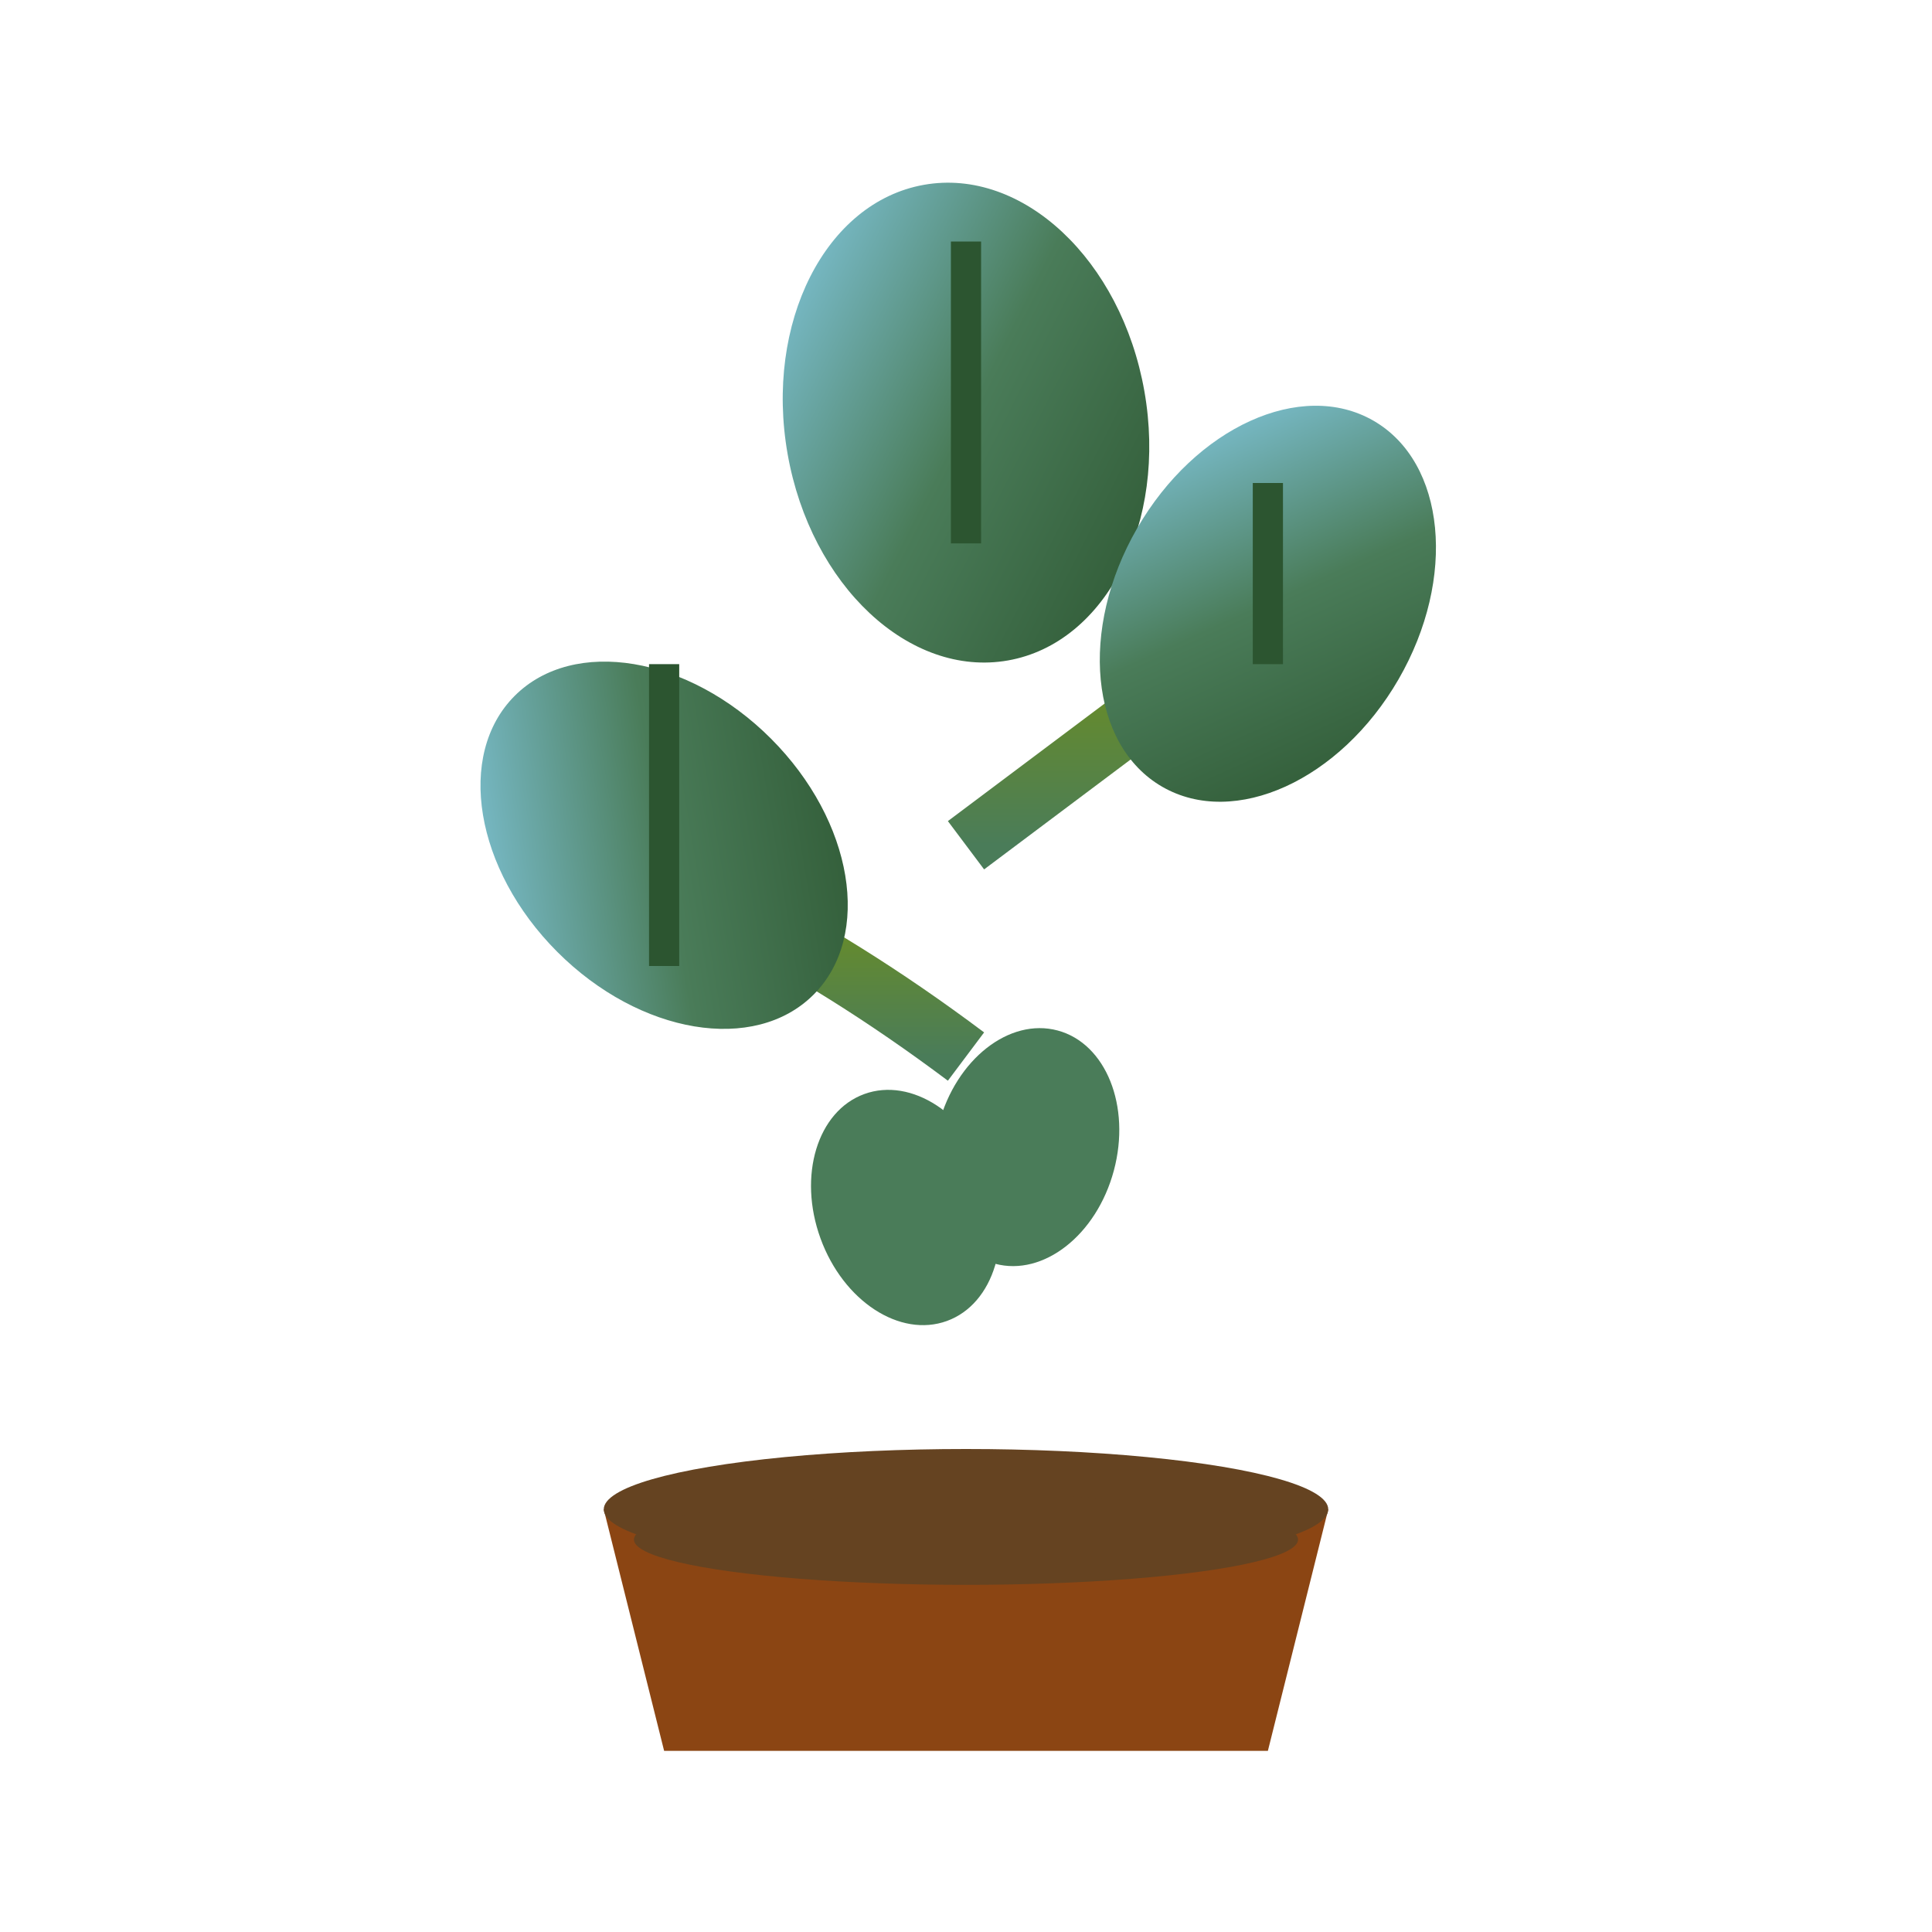 <svg viewBox="0 0 64 64" xmlns="http://www.w3.org/2000/svg">
  <defs>
    <linearGradient id="stemGrad" x1="0%" y1="0%" x2="0%" y2="100%">
      <stop offset="0%" style="stop-color:#6B8E23"/>
      <stop offset="100%" style="stop-color:#4a7c59"/>
    </linearGradient>
    <linearGradient id="plantLeafGrad" x1="0%" y1="0%" x2="100%" y2="100%">
      <stop offset="0%" style="stop-color:#87CEEB"/>
      <stop offset="50%" style="stop-color:#4a7c59"/>
      <stop offset="100%" style="stop-color:#2c5530"/>
    </linearGradient>
  </defs>
  
  <!-- Pot -->
  <path d="M20 50 L44 50 L42 58 L22 58 Z" fill="#8B4513"/>
  <ellipse cx="32" cy="50" rx="12" ry="2" fill="#654321"/>
  
  <!-- Main stem -->
  <path d="M32 50 Q32 42 32 34 Q32 26 32 18" stroke="url(#stemGrad)" stroke-width="3" fill="none"/>
  
  <!-- Left branch -->
  <path d="M32 35 Q28 32 24 30" stroke="url(#stemGrad)" stroke-width="2" fill="none"/>
  
  <!-- Right branch -->
  <path d="M32 28 Q36 25 40 22" stroke="url(#stemGrad)" stroke-width="2" fill="none"/>
  
  <!-- Leaves -->
  <!-- Main top leaf -->
  <ellipse cx="32" cy="14" rx="6" ry="8" fill="url(#plantLeafGrad)" transform="rotate(-10 32 14)"/>
  
  <!-- Left leaf -->
  <ellipse cx="22" cy="28" rx="5" ry="7" fill="url(#plantLeafGrad)" transform="rotate(-45 22 28)"/>
  
  <!-- Right leaf -->
  <ellipse cx="42" cy="20" rx="5" ry="7" fill="url(#plantLeafGrad)" transform="rotate(30 42 20)"/>
  
  <!-- Small leaves -->
  <ellipse cx="30" cy="40" rx="3" ry="4" fill="#4a7c59" transform="rotate(-20 30 40)"/>
  <ellipse cx="34" cy="38" rx="3" ry="4" fill="#4a7c59" transform="rotate(15 34 38)"/>
  
  <!-- Leaf veins -->
  <path d="M32 8 Q32 12 32 18" stroke="#2c5530" stroke-width="1" fill="none"/>
  <path d="M22 22 Q22 26 22 32" stroke="#2c5530" stroke-width="1" fill="none"/>
  <path d="M42 16 Q42 18 42 22" stroke="#2c5530" stroke-width="1" fill="none"/>
  
  <!-- Soil -->
  <ellipse cx="32" cy="51" rx="11" ry="1.5" fill="#654321"/>
</svg>
